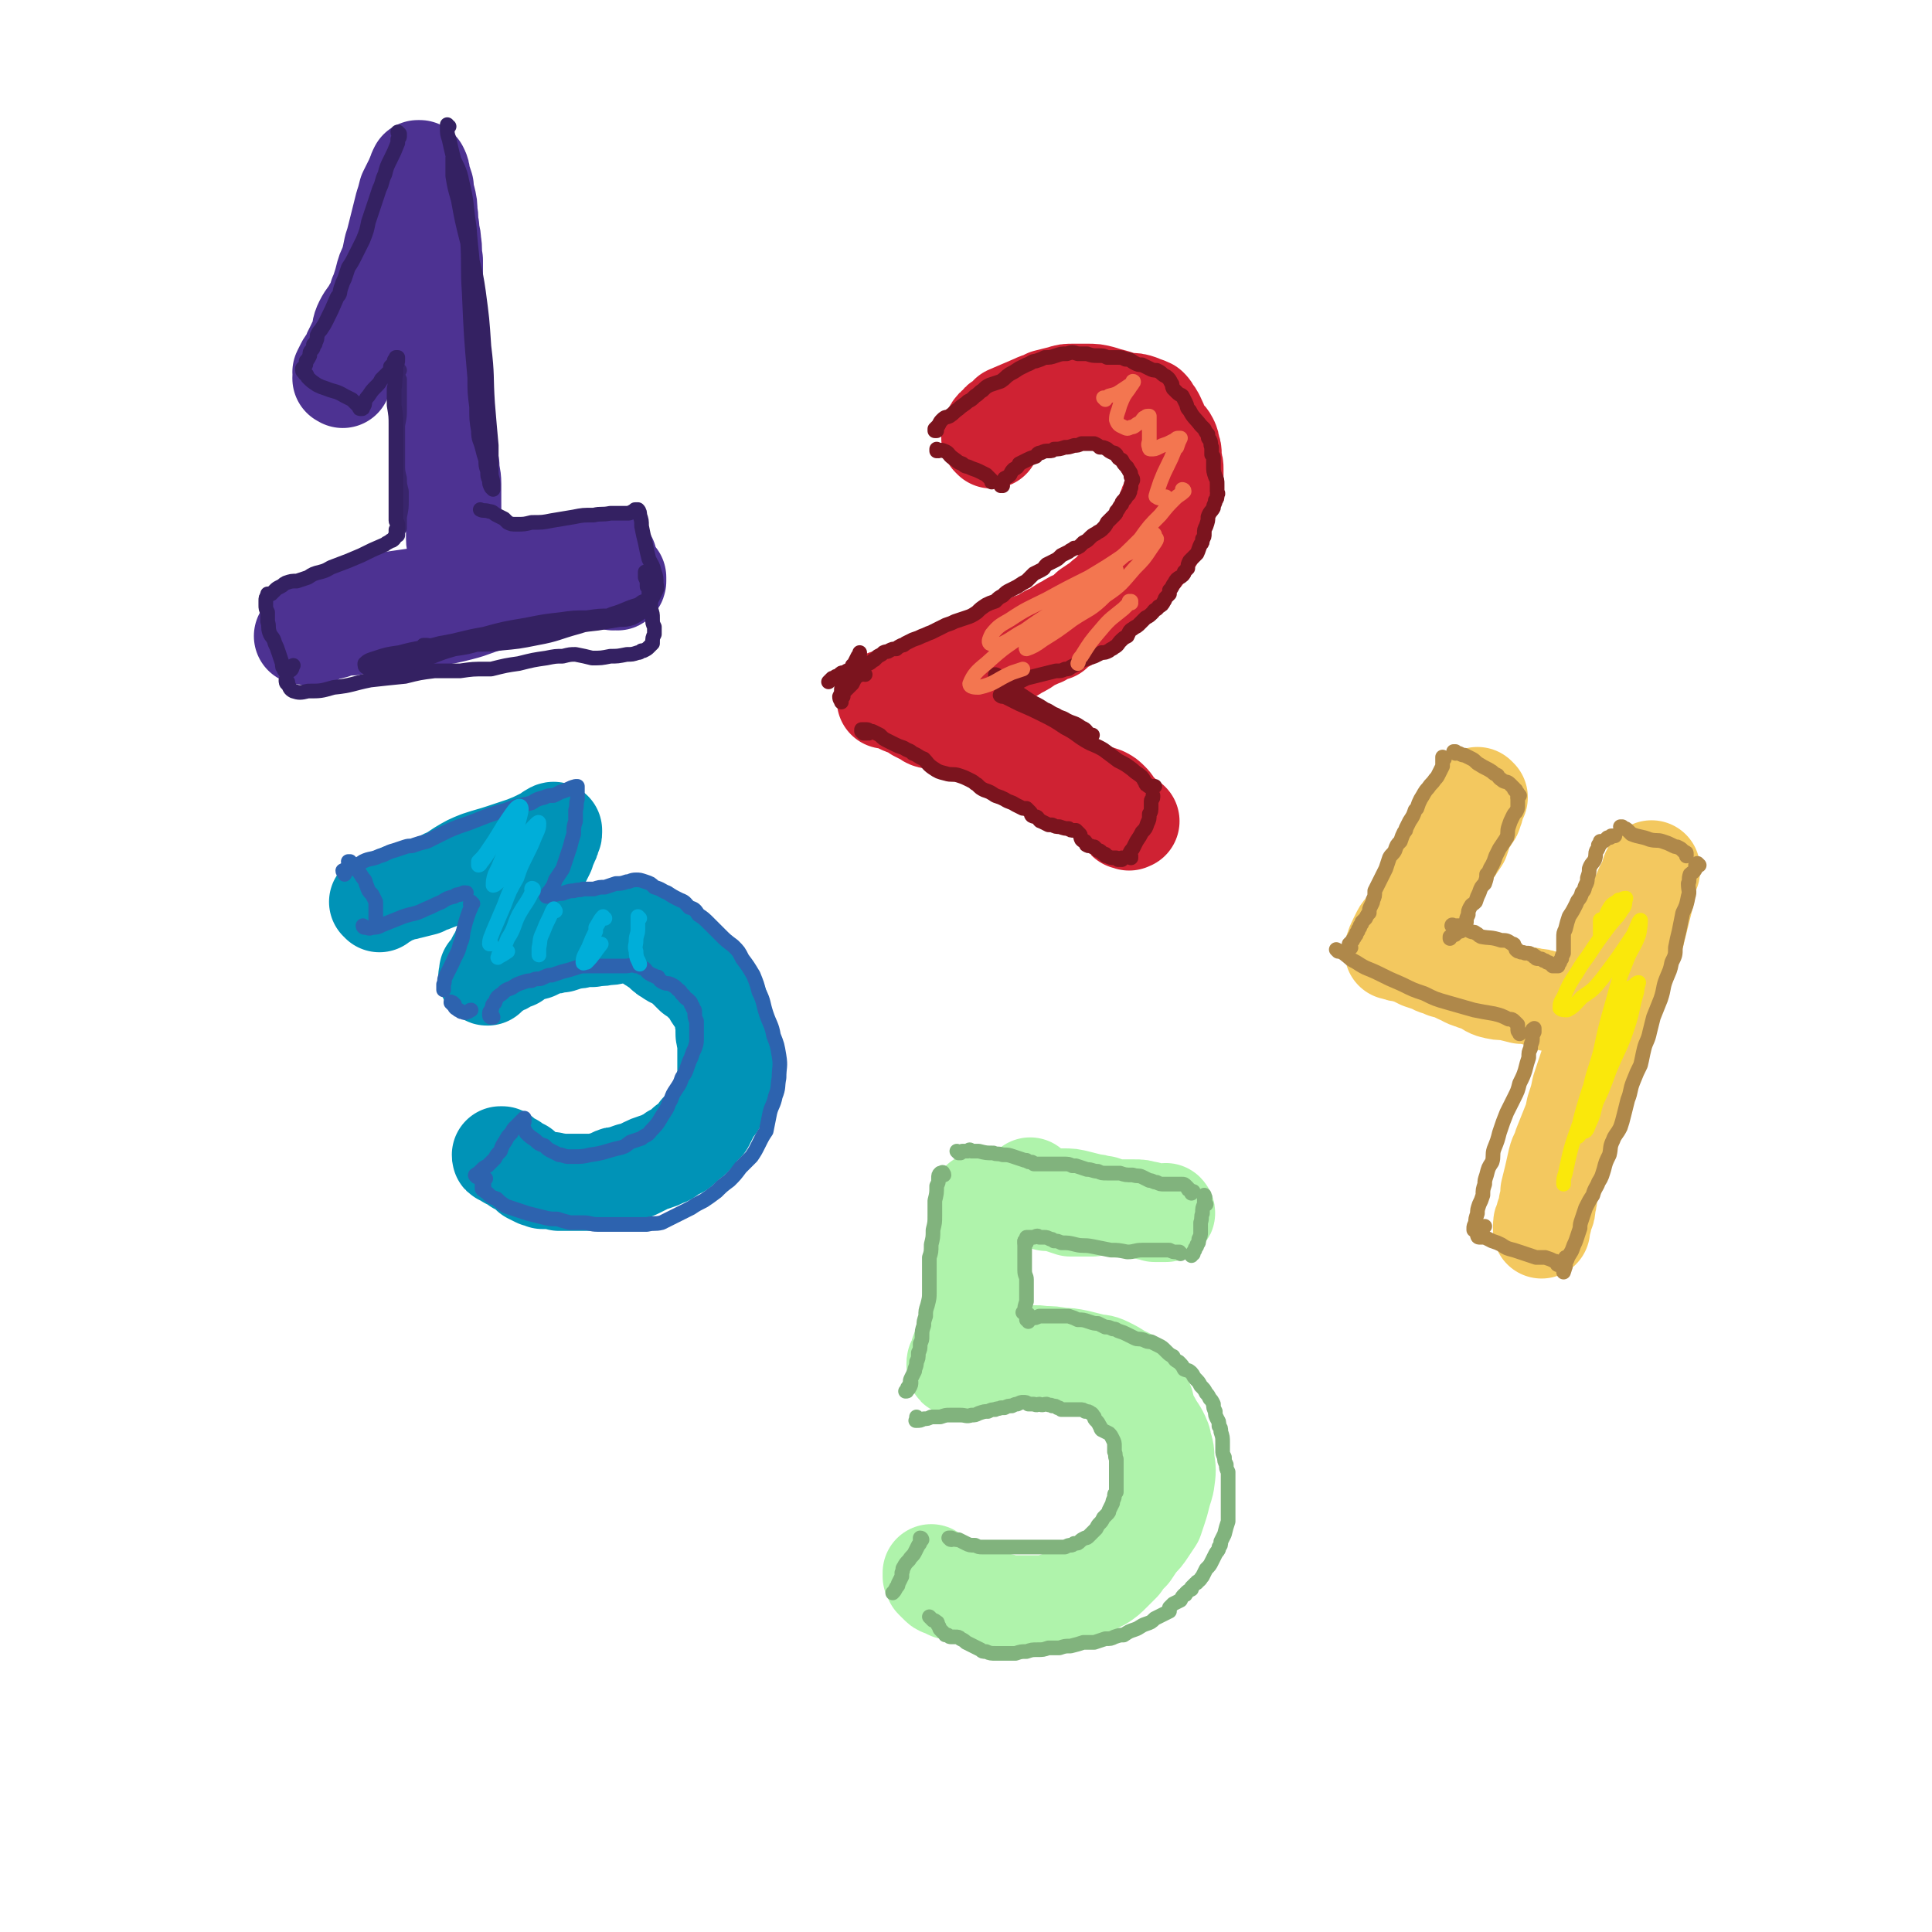 <svg viewBox='0 0 1054 1054' version='1.1' xmlns='http://www.w3.org/2000/svg' xmlns:xlink='http://www.w3.org/1999/xlink'><g fill='none' stroke='rgb(77,50,146)' stroke-width='53' stroke-linecap='round' stroke-linejoin='round'><path d='M187,207c0,0 -1,-1 -1,-1 0,0 0,1 0,0 1,-1 0,-1 0,-3 1,-2 1,-2 2,-4 1,-2 2,-1 3,-3 1,-3 0,-3 2,-6 1,-3 2,-3 3,-6 1,-4 0,-4 2,-8 2,-4 3,-4 5,-8 2,-3 2,-3 3,-7 1,0 0,-1 1,-2 1,-4 1,-3 2,-7 1,-4 1,-4 3,-8 1,-4 1,-4 2,-9 1,-3 1,-3 2,-7 1,-4 1,-4 2,-8 1,-4 1,-4 2,-8 1,-3 1,-3 2,-7 1,-2 1,-2 2,-4 1,-2 1,-2 2,-4 0,-1 1,-1 1,-2 0,-1 0,-1 1,-3 0,0 0,0 0,0 0,0 0,0 0,0 1,0 1,0 1,0 1,2 1,2 1,4 1,3 1,3 2,6 0,3 0,3 1,6 1,4 1,4 1,8 1,4 0,4 1,8 0,4 1,4 1,8 1,5 0,5 1,10 0,5 0,5 0,10 0,6 0,6 0,11 0,5 0,5 1,10 0,4 -1,4 0,8 0,4 1,4 1,8 1,4 1,4 1,8 0,5 0,5 1,9 0,5 0,5 0,10 1,5 0,5 1,10 0,5 0,5 1,10 1,5 1,5 2,9 0,5 0,5 1,9 0,5 1,5 1,10 0,4 0,4 0,9 0,8 0,8 1,16 0,2 0,2 0,5 0,3 1,3 1,6 0,2 0,2 0,5 0,3 0,3 0,6 1,4 0,4 0,7 1,3 1,3 1,7 0,2 0,2 0,4 0,2 0,2 0,3 0,1 0,1 0,1 0,0 0,0 0,0 1,-1 0,-1 0,-2 '/><path d='M171,348c0,0 -1,0 -1,-1 0,0 0,0 0,0 1,0 1,0 2,0 2,-1 2,-1 5,-2 5,-1 5,-1 10,-3 5,-1 5,0 10,-1 6,-1 6,0 12,-2 12,-3 12,-3 25,-7 6,-2 5,-2 11,-4 10,-3 10,-4 19,-6 9,-3 10,-2 19,-4 10,-3 10,-3 19,-6 4,-1 4,-1 7,-1 3,-1 3,-1 6,-1 5,-1 5,-1 10,-3 2,0 2,0 3,0 1,-1 1,-1 3,-1 0,-1 0,0 1,-1 0,0 0,0 0,0 0,0 0,0 0,0 -1,1 -1,1 -2,1 -3,1 -3,1 -6,1 -4,1 -4,1 -8,1 -13,2 -13,2 -26,4 -6,1 -6,1 -11,2 -7,2 -7,2 -15,4 -8,2 -8,2 -15,4 -10,2 -10,2 -19,3 -7,1 -7,1 -14,2 -6,1 -6,1 -12,2 -6,2 -7,2 -12,4 -6,2 -5,2 -10,5 -5,2 -5,2 -9,4 -4,2 -3,2 -7,4 0,0 -1,1 -1,1 0,0 1,0 1,0 4,-1 4,-1 7,-2 4,-1 4,-1 9,-2 5,-1 5,-1 10,-1 6,-1 6,-1 12,-1 7,-1 7,-1 15,-2 8,0 8,0 16,-2 8,-1 8,-1 16,-3 8,-2 8,-3 16,-5 7,-2 7,-2 14,-4 6,-2 6,-2 12,-4 5,-1 5,-1 10,-2 5,-2 5,-2 9,-2 4,-1 4,-1 7,-2 4,0 4,0 7,-1 2,0 2,0 4,0 0,0 0,1 1,1 1,0 0,1 1,1 1,1 0,1 1,1 0,0 0,0 1,0 1,1 1,0 1,0 1,0 1,0 1,0 0,0 0,0 1,0 0,0 0,0 0,0 0,1 -1,0 -1,0 0,0 1,0 1,0 0,0 0,0 0,-1 0,0 0,0 0,-1 '/></g>
<g fill='none' stroke='rgb(207,34,51)' stroke-width='53' stroke-linecap='round' stroke-linejoin='round'><path d='M541,240c0,0 -1,-1 -1,-1 0,0 0,0 0,0 0,-1 0,-1 0,-2 1,-1 0,-1 1,-2 1,-2 1,-2 3,-3 1,-2 1,-2 3,-3 2,-1 2,-2 3,-3 7,-3 7,-3 14,-6 4,-2 4,-1 7,-3 4,-1 4,-1 8,-2 3,-1 3,-1 7,-1 3,0 3,0 7,0 4,0 4,0 8,1 3,1 3,1 7,2 3,1 3,1 7,2 4,0 4,0 7,1 2,1 3,1 5,2 1,1 1,1 2,3 1,1 1,1 2,3 1,2 1,2 2,5 1,2 1,2 2,3 1,2 2,2 3,4 1,2 1,2 1,4 1,2 1,2 1,4 0,2 0,2 0,4 1,2 1,2 1,4 0,3 0,3 0,6 0,3 0,3 -1,5 -1,3 -1,3 -2,6 -1,2 -1,2 -2,5 -1,2 -1,2 -1,4 -1,2 -1,2 -2,4 -1,3 0,3 -2,6 -1,3 -1,3 -3,5 -2,3 -2,3 -4,6 -3,3 -3,2 -6,5 -2,3 -1,3 -3,6 -3,3 -3,3 -5,5 -3,2 -3,3 -5,5 -3,2 -3,2 -5,4 -3,2 -3,2 -6,4 -1,1 -1,1 -2,2 -2,2 -2,1 -4,3 -3,1 -3,1 -6,3 -4,2 -4,2 -7,5 -3,1 -3,0 -5,2 -1,0 -1,1 -2,1 -2,1 -2,1 -5,2 -4,3 -4,3 -8,5 -3,2 -3,2 -7,4 -3,2 -3,2 -6,4 -3,1 -3,1 -7,2 -3,1 -3,1 -6,2 -3,2 -3,2 -7,3 -3,1 -3,1 -7,2 -2,1 -2,1 -5,1 -2,1 -2,1 -4,2 -2,0 -2,1 -3,1 -2,1 -2,1 -4,1 -2,0 -2,1 -3,1 -2,0 -2,0 -4,0 -1,1 -1,1 -3,1 -1,1 -1,1 -3,1 -1,0 -1,1 -2,1 0,0 0,0 -1,0 0,0 0,0 0,1 0,0 0,0 0,0 1,0 1,0 2,0 2,1 2,1 3,1 2,1 2,1 4,2 2,1 2,0 4,1 2,1 2,1 4,3 2,1 2,1 4,2 2,1 2,2 5,2 3,1 3,1 6,2 3,1 3,1 7,2 3,1 3,0 7,1 3,1 3,2 5,3 3,1 3,1 5,2 3,2 3,2 5,4 3,1 3,1 6,3 4,1 4,1 7,2 4,1 4,1 7,2 3,2 3,1 5,3 3,1 2,2 5,3 2,2 2,2 5,4 3,1 3,2 5,3 3,1 3,1 6,2 3,2 3,2 6,3 3,1 3,1 6,2 2,1 2,1 4,3 1,1 1,1 2,3 0,1 0,1 1,2 1,0 1,0 1,1 1,1 1,1 2,1 0,1 0,1 1,2 0,0 0,0 1,1 0,1 0,1 1,1 0,0 0,0 1,0 0,0 0,0 0,0 0,0 0,1 0,0 1,0 1,0 1,0 '/></g>
<g fill='none' stroke='rgb(0,147,183)' stroke-width='53' stroke-linecap='round' stroke-linejoin='round'><path d='M207,493c0,0 0,-1 -1,-1 0,0 1,0 1,0 0,0 0,0 0,0 0,0 0,0 1,0 1,-1 1,-1 2,-1 3,-2 3,-2 6,-3 3,-2 4,-1 7,-2 4,-1 4,-1 8,-2 3,-2 3,-1 7,-3 4,-1 3,-2 7,-3 3,-2 3,-2 6,-4 5,-3 5,-3 10,-5 6,-2 7,-2 13,-4 6,-2 6,-2 12,-4 5,-2 5,-2 9,-4 2,-1 2,-1 4,-2 0,0 0,0 1,0 0,-1 0,-1 0,-1 1,0 1,0 1,0 0,-1 1,-1 1,-1 0,0 0,1 0,1 0,1 0,1 -1,2 0,2 0,2 -1,3 0,2 -1,2 -1,3 -1,2 -1,2 -1,3 -1,2 -1,2 -2,4 -1,2 -1,2 -2,5 -1,2 -1,2 -3,5 -2,3 -2,3 -3,6 -2,3 -2,3 -4,7 -2,4 -2,4 -4,8 -1,3 -1,4 -2,7 -1,3 -1,3 -2,5 -1,2 -1,2 -2,4 -1,2 -1,2 -2,5 -1,1 -1,1 -2,3 -1,2 -1,2 -2,4 -1,1 -1,1 -2,2 0,1 0,1 0,2 0,1 -1,1 0,1 0,0 0,-1 1,-1 0,-1 0,-1 1,-1 1,-1 1,-1 3,-2 1,-1 1,-1 3,-2 1,0 1,0 2,-1 2,-1 1,-1 3,-2 1,0 1,0 2,0 1,-2 1,-2 3,-3 4,-1 4,-1 8,-2 4,-2 4,-2 7,-3 2,0 2,0 5,-1 1,0 1,0 2,0 3,-1 3,-1 6,-2 3,0 3,0 6,-1 2,0 2,0 5,0 4,-1 4,0 7,-1 3,0 3,0 7,-1 3,0 3,0 7,0 3,0 3,0 5,1 3,1 2,1 5,2 1,2 1,2 3,3 2,1 2,1 4,3 2,2 2,2 4,3 2,2 3,1 5,3 2,1 2,1 4,3 2,2 2,2 4,4 3,1 3,1 4,3 2,2 2,2 4,3 1,2 1,2 2,4 1,2 1,2 3,4 1,2 1,2 2,3 1,3 1,3 1,5 1,2 0,2 1,5 0,2 0,2 0,4 0,2 0,2 1,4 0,3 0,3 0,5 0,2 0,2 0,4 0,3 0,3 0,5 0,2 0,2 0,4 0,2 0,2 0,4 -1,2 -1,2 -1,4 0,2 0,2 -1,4 -1,2 -1,2 -2,4 -1,2 -1,2 -3,4 -1,2 -1,2 -2,4 -1,2 -1,2 -2,4 -2,2 -2,2 -4,4 -1,2 -1,2 -3,4 -2,1 -2,2 -4,3 -1,2 -2,1 -3,3 -2,1 -2,1 -4,2 -3,2 -2,2 -5,3 -2,1 -2,1 -5,2 -3,1 -3,1 -5,2 -2,1 -2,1 -4,2 -2,1 -2,1 -4,1 -3,1 -3,1 -5,2 -3,0 -3,0 -5,1 -2,1 -2,1 -4,2 -2,0 -2,0 -5,1 -2,0 -2,0 -3,0 -2,0 -2,0 -4,0 -3,0 -3,0 -6,0 -2,0 -2,0 -4,0 -2,0 -2,0 -3,0 -2,-1 -2,0 -4,-1 -3,0 -3,0 -5,0 -2,-1 -2,-1 -3,-1 -2,-1 -2,-1 -4,-2 -1,-1 -1,-1 -2,-2 -1,-1 -1,-1 -2,-2 -2,-1 -2,-1 -3,-1 -1,-1 -1,-1 -2,-2 -1,0 -1,0 -3,-1 0,0 0,-1 -1,-1 -1,-1 -1,0 -2,-1 -1,0 -1,0 -1,-1 0,0 0,0 0,0 0,0 0,0 0,0 0,0 0,0 1,0 '/></g>
<g fill='none' stroke='rgb(243,200,95)' stroke-width='53' stroke-linecap='round' stroke-linejoin='round'><path d='M807,435c0,0 -1,-1 -1,-1 0,1 0,1 0,2 0,2 0,2 -1,3 0,2 0,2 -1,4 0,1 0,1 -1,2 -1,2 -1,2 -2,3 -1,2 -1,2 -2,4 -1,3 -1,3 -2,6 -2,3 -2,3 -4,6 -3,5 -3,5 -6,10 -2,4 -2,4 -4,7 -2,3 -2,3 -4,6 -2,4 -2,4 -4,7 -2,3 -2,3 -4,6 -2,2 -2,2 -4,5 -1,2 -2,2 -3,4 -1,2 -1,2 -2,4 -1,2 -1,2 -2,5 0,0 0,0 0,1 0,0 0,0 0,0 0,0 1,0 1,0 2,1 2,1 4,1 2,0 2,0 3,1 2,0 2,0 3,1 2,1 2,1 4,2 3,1 3,1 6,2 3,2 3,1 7,3 4,1 4,1 8,3 3,1 3,2 7,3 2,1 3,1 6,2 2,1 2,2 5,3 4,1 4,1 8,1 4,1 4,1 8,2 4,0 4,0 7,1 3,0 3,0 5,1 2,1 1,1 3,2 1,0 2,0 3,0 2,0 2,0 4,0 2,0 2,0 5,0 1,0 1,0 2,0 1,0 1,0 2,-1 1,0 1,0 1,0 1,-1 0,-1 1,-2 1,-2 1,-1 2,-3 3,-3 3,-3 5,-6 2,-2 2,-3 4,-5 2,-4 2,-4 4,-7 3,-4 3,-4 5,-9 2,-4 1,-4 3,-9 2,-4 2,-4 5,-9 1,-4 2,-4 4,-7 1,-4 1,-4 3,-7 1,-3 1,-3 2,-5 0,-1 0,-1 1,-2 0,-1 0,-1 0,-1 0,0 0,0 0,0 0,1 0,1 -1,2 0,2 0,2 -1,4 0,4 0,4 -1,8 -3,12 -3,12 -6,24 -2,6 -2,6 -5,12 -2,6 -1,6 -3,12 -3,6 -3,6 -5,13 -3,6 -2,6 -5,12 -2,5 -2,5 -4,10 -2,6 -2,6 -4,11 -2,6 -2,6 -4,12 -1,5 -1,5 -3,11 -1,5 -1,5 -3,10 -2,5 -2,5 -4,10 -1,4 -2,4 -3,8 -2,9 -2,9 -4,17 0,4 0,4 -1,7 0,3 0,3 -1,5 -1,2 -1,2 -1,4 -1,1 -1,1 -1,3 0,1 0,1 0,2 0,0 0,0 0,0 0,0 0,0 0,0 '/></g>
<g fill='none' stroke='rgb(175,243,171)' stroke-width='53' stroke-linecap='round' stroke-linejoin='round'><path d='M596,659c0,0 -1,-1 -1,-1 0,0 1,0 1,0 0,0 0,0 -1,1 0,0 0,0 0,0 0,0 0,0 -1,0 0,0 0,0 -1,0 -2,0 -2,0 -4,0 -3,0 -3,0 -5,0 -3,-1 -3,-1 -6,-2 -4,-1 -4,-1 -7,-1 -3,-1 -3,-1 -7,-2 -4,-1 -4,-1 -8,-1 -4,0 -4,0 -8,0 -4,0 -4,0 -8,1 -2,0 -2,0 -5,1 -1,0 -1,0 -1,1 -1,0 -1,0 -1,1 0,1 0,1 0,2 0,1 0,1 0,3 0,2 0,1 1,3 0,4 0,4 1,7 0,4 0,4 0,8 0,6 0,6 -1,11 0,5 -1,5 -2,10 -1,5 -1,5 -2,10 -1,5 -1,5 -2,10 -1,3 -1,3 -1,7 -1,3 -1,3 -2,6 0,2 -1,2 -2,4 0,2 0,2 -1,4 -1,1 -1,1 -1,2 0,1 0,1 0,1 0,1 0,1 1,1 0,0 0,0 1,0 2,0 2,0 4,0 2,-1 1,-1 3,-2 3,-1 3,0 7,-1 3,-1 3,-2 6,-2 3,-1 3,-1 7,-1 5,-1 5,-1 9,-1 5,0 5,-1 10,0 5,0 5,0 10,1 4,0 4,0 9,1 4,1 4,1 8,2 4,1 4,0 8,2 4,2 4,2 7,4 3,2 4,1 6,4 3,2 2,3 4,6 1,1 1,1 1,2 2,2 1,2 3,5 1,5 1,5 4,10 2,4 3,4 5,9 1,2 0,2 1,4 1,3 1,3 1,7 1,6 1,6 0,13 -1,4 -1,3 -2,7 -1,4 -1,4 -2,7 -1,3 -1,3 -2,6 -2,3 -2,3 -4,6 -2,3 -2,3 -5,6 -2,3 -2,3 -4,6 -3,3 -3,3 -5,6 -3,3 -3,3 -5,5 -3,3 -3,3 -6,5 -4,2 -4,2 -7,4 -4,1 -4,1 -7,2 -4,2 -4,2 -7,3 -3,1 -3,1 -6,2 -3,1 -3,1 -7,1 -3,0 -3,0 -6,0 -4,0 -4,0 -7,0 -4,0 -4,0 -7,-1 -3,0 -3,0 -6,-1 -2,-1 -2,-1 -5,-2 -2,-1 -2,-1 -5,-1 -3,-1 -3,-1 -6,-1 -3,-1 -3,-1 -7,-1 -2,-1 -2,-1 -4,-2 -1,0 -1,0 -3,-2 -1,-1 -1,-1 -2,-2 0,-1 0,-1 -1,-2 0,-1 0,-1 0,-2 '/><path d='M563,648c0,0 -1,-1 -1,-1 0,0 0,1 0,1 0,1 -1,1 -1,2 0,1 1,1 2,1 3,1 3,1 6,1 5,1 5,1 11,1 4,0 4,0 8,1 4,1 4,1 8,2 3,0 3,1 6,1 3,1 3,1 5,2 3,0 3,0 6,0 3,0 3,0 6,0 3,0 3,0 6,1 1,0 1,0 1,0 0,1 0,1 0,1 1,0 1,0 1,0 1,0 1,0 2,0 0,0 0,0 0,0 0,0 0,0 1,1 0,0 0,0 0,0 1,0 1,0 2,0 1,0 1,0 1,0 1,0 1,0 2,0 1,0 1,0 1,0 0,0 0,0 0,0 0,0 0,0 0,0 1,0 0,-1 0,-1 0,0 0,0 0,1 0,0 0,0 0,0 '/></g>
<g fill='none' stroke='rgb(129,179,125)' stroke-width='8' stroke-linecap='round' stroke-linejoin='round'><path d='M658,657c-1,0 -1,-1 -1,-1 0,0 0,0 0,0 0,0 0,0 0,-1 0,0 0,0 0,-1 1,-1 0,-1 0,-1 0,0 0,0 0,-1 0,0 0,0 0,0 0,1 0,1 0,1 0,2 0,2 0,4 -1,2 -1,2 -1,5 -1,2 0,2 -1,5 0,3 0,3 0,5 0,2 0,2 -1,4 0,2 0,2 -1,3 0,1 0,1 -1,2 0,1 0,1 -1,2 0,0 0,0 0,1 -1,0 -1,0 -1,1 '/><path d='M644,684c0,-1 -1,-1 -1,-1 0,0 1,0 0,0 0,0 0,0 -1,0 -2,0 -2,0 -4,-1 -2,0 -2,0 -4,0 -3,0 -3,0 -5,0 -3,0 -3,0 -6,0 -4,0 -4,1 -8,1 -5,-1 -5,-1 -9,-1 -5,-1 -5,-1 -10,-2 -5,-1 -5,0 -9,-1 -4,-1 -4,-1 -8,-1 -2,-1 -2,-1 -4,-1 -1,-1 -1,-1 -2,-1 -2,-1 -2,-1 -3,-1 -2,0 -2,0 -3,0 -1,-1 -1,-1 -3,0 -1,0 -1,0 -2,0 -1,0 -1,0 -2,0 0,1 0,1 0,1 0,0 0,0 0,0 -1,1 -1,1 -1,1 0,1 0,1 0,1 0,0 0,0 0,0 '/><path d='M560,678c0,0 -1,-1 -1,-1 0,0 0,0 0,0 0,1 0,1 0,1 0,2 0,2 0,3 0,2 0,2 0,4 0,2 0,2 0,4 0,2 0,2 0,4 0,3 1,3 1,5 0,3 0,3 0,6 0,3 0,3 0,6 -1,3 -1,3 -1,5 -1,1 -1,1 -1,1 1,1 2,1 3,1 '/><path d='M561,721c0,-1 0,-1 -1,-1 0,0 0,0 1,0 0,0 0,0 0,0 1,0 1,0 2,-1 2,0 2,0 4,-1 3,0 3,0 5,0 3,0 3,0 5,0 3,0 3,0 6,0 3,1 3,1 5,2 3,0 3,0 6,1 3,1 3,1 5,1 2,1 2,1 4,2 2,0 2,0 4,1 2,0 1,0 3,1 3,1 3,1 5,2 2,1 2,1 4,2 2,1 2,0 5,1 2,1 2,1 4,1 2,1 2,1 4,2 2,1 2,1 4,3 2,2 2,2 4,3 1,2 1,2 3,3 2,2 2,2 3,4 2,1 2,0 4,2 1,1 1,2 2,3 2,2 2,2 3,4 2,2 2,2 3,4 1,1 1,1 2,3 1,1 1,1 2,3 0,2 0,2 1,4 0,2 0,2 1,4 1,2 1,1 1,4 1,1 1,1 1,3 1,3 1,3 1,6 0,2 0,2 0,4 0,2 0,2 1,4 0,2 0,2 1,4 0,2 0,2 1,4 0,2 0,2 0,4 0,3 0,3 0,6 0,2 0,2 0,5 0,2 0,2 0,5 0,1 0,1 0,3 0,2 0,2 0,4 -1,3 -1,3 -2,7 -1,2 -1,2 -2,4 0,2 0,2 -1,3 0,2 -1,2 -2,4 -1,2 -1,2 -2,4 -1,2 -1,2 -3,4 -1,2 -1,2 -2,4 -1,1 -1,2 -3,3 0,1 0,0 -1,1 -1,1 -1,1 -2,2 0,1 0,1 0,1 -2,1 -2,1 -3,2 0,1 0,1 -1,1 -1,1 -1,1 -2,3 0,0 0,0 0,0 -2,1 -2,1 -4,2 -1,1 -1,1 -2,2 0,1 0,1 0,2 -2,1 -2,1 -4,2 -2,1 -2,1 -4,2 -2,2 -2,2 -5,3 -3,1 -3,2 -6,3 -3,1 -3,1 -6,3 -2,0 -2,0 -5,1 -2,1 -2,1 -5,1 -3,1 -3,1 -6,2 -3,0 -3,0 -6,0 -3,1 -3,1 -7,2 -3,0 -3,0 -6,1 -3,0 -3,0 -6,0 -3,1 -3,1 -6,1 -3,0 -3,0 -6,1 -3,0 -3,0 -6,1 -3,0 -3,0 -6,0 -3,0 -3,0 -5,0 -2,0 -3,0 -5,-1 -2,0 -2,0 -3,-1 -2,-1 -2,-1 -4,-2 -2,-1 -2,-1 -4,-2 -1,-1 -1,-1 -3,-2 -1,-1 -1,-1 -3,-1 -1,0 -1,0 -2,0 -1,0 -1,0 -2,-1 -2,0 -1,0 -2,-1 -1,-1 -1,-1 -2,-2 -1,-1 0,-1 -1,-2 -1,-1 0,-2 -1,-2 -1,-1 -1,-1 -2,-1 -1,-1 -1,-1 -1,-1 0,0 0,0 -1,-1 '/><path d='M503,840c0,0 0,-1 -1,-1 0,0 0,1 0,1 0,0 0,0 0,0 0,2 0,2 -1,3 -1,2 -1,2 -2,4 -1,2 -2,2 -3,4 -2,2 -2,2 -3,4 -1,1 0,1 -1,3 0,1 0,1 0,2 -1,2 -1,2 -2,4 0,1 0,1 -1,2 -1,2 -1,2 -2,3 0,0 0,0 0,0 '/><path d='M519,840c-1,0 -1,-1 -1,-1 -1,0 0,0 0,0 0,0 0,0 0,0 0,0 0,0 0,0 0,0 0,0 1,0 2,1 2,1 4,1 2,1 2,1 4,2 2,1 2,1 5,1 2,1 2,1 4,1 2,0 2,0 4,0 2,0 2,0 5,0 3,0 3,0 6,0 2,0 2,0 4,0 2,0 2,0 4,0 2,0 2,0 4,0 2,0 2,0 4,0 2,0 2,0 4,0 2,0 2,0 4,0 1,0 1,0 3,0 1,0 1,0 3,0 2,-1 2,-1 3,-1 1,0 1,0 2,-1 2,0 2,0 3,-1 1,-1 1,-1 3,-2 1,0 1,0 2,-1 1,-1 1,-1 2,-2 1,-1 1,-1 2,-2 1,-2 1,-2 2,-3 1,-1 1,-1 2,-3 1,-1 1,-1 2,-2 1,-1 1,-1 1,-2 1,-2 1,-2 2,-4 0,-2 1,-2 1,-4 0,-1 0,-1 1,-2 0,-2 0,-2 0,-4 0,-1 0,-1 0,-3 0,-1 0,-1 0,-3 0,-2 0,-2 0,-5 0,-1 0,-1 0,-3 -1,-2 0,-2 -1,-4 0,-2 0,-2 0,-3 0,-2 0,-2 -1,-4 -1,-2 -1,-2 -2,-3 -2,-1 -2,-1 -4,-2 -1,-1 0,-1 -1,-2 -1,-2 -1,-2 -2,-3 -1,-1 -1,-1 -1,-2 -1,-1 -1,-2 -2,-2 -1,-1 -1,-1 -3,-1 -1,-1 -1,-1 -3,-1 -2,0 -2,0 -4,0 -2,0 -2,0 -3,0 -1,0 -1,0 -3,0 -1,-1 -1,-1 -2,-1 -1,-1 -1,-1 -3,-1 -1,-1 -1,0 -3,-1 -2,0 -2,1 -4,0 -1,0 -1,1 -3,0 -1,0 -1,0 -3,0 -1,-1 -1,-1 -3,-1 -1,0 -1,0 -3,1 -1,0 -1,0 -3,1 -2,0 -2,0 -4,1 -1,0 -1,0 -2,0 -2,1 -2,0 -3,1 -2,0 -2,0 -4,1 -2,0 -2,0 -5,1 -2,1 -2,1 -4,1 -3,1 -3,0 -6,0 -3,0 -3,0 -6,0 -2,0 -2,0 -5,1 -3,0 -3,0 -5,0 -2,1 -2,1 -4,1 -2,1 -2,1 -4,1 0,0 0,0 0,0 -1,0 0,0 0,0 0,-1 0,-1 0,-2 '/><path d='M515,641c0,-1 -1,-1 -1,-1 0,-1 1,0 0,0 0,0 -1,0 -1,0 -1,1 -1,1 -1,3 0,2 0,2 -1,4 0,4 0,4 -1,8 0,4 0,4 0,8 0,4 0,4 -1,8 0,4 0,4 -1,8 0,4 0,4 -1,7 0,3 0,3 0,6 0,3 0,3 0,7 0,3 0,3 0,6 0,3 0,3 -1,7 -1,3 -1,3 -1,6 -1,3 -1,3 -1,5 -1,3 -1,3 -1,6 0,2 0,2 -1,4 0,3 0,3 -1,5 0,3 0,3 -1,5 0,3 -1,3 -1,5 -1,2 -1,2 -2,4 -1,2 0,2 -1,4 -1,1 -1,1 -1,2 0,1 0,1 -1,1 0,0 0,0 0,0 1,-1 2,-1 2,-2 1,-1 1,-2 1,-3 '/><path d='M523,629c0,0 -1,-1 -1,-1 0,0 0,0 1,1 0,0 0,0 0,0 0,0 0,0 1,0 1,-1 1,-1 1,-1 2,0 2,0 3,0 1,-1 1,-1 2,0 2,0 2,0 4,0 4,1 4,1 8,1 2,1 2,0 5,1 3,0 3,0 6,1 3,1 3,1 6,2 0,0 0,0 1,0 1,1 1,1 3,1 1,1 1,0 1,1 2,0 2,0 3,0 1,0 1,0 2,0 2,0 2,0 4,0 4,0 4,0 7,0 3,0 3,0 5,1 1,0 1,0 2,0 3,1 3,1 6,2 3,0 3,1 6,1 2,1 2,1 5,1 4,0 4,0 7,0 3,1 3,1 7,1 3,1 3,0 5,1 2,1 2,1 4,2 2,0 2,1 4,1 2,1 2,1 4,1 2,0 2,0 4,0 2,0 2,0 4,0 1,0 1,0 2,0 1,0 1,0 2,1 0,0 0,0 1,1 0,1 0,1 1,1 1,1 1,1 1,1 1,0 1,0 1,0 0,0 0,0 0,0 0,0 0,0 0,0 -1,0 -1,0 -1,1 '/></g>
<g fill='none' stroke='rgb(175,136,74)' stroke-width='8' stroke-linecap='round' stroke-linejoin='round'><path d='M794,411c0,0 0,-1 -1,-1 0,0 1,0 1,0 0,0 0,0 0,0 1,1 1,1 2,1 2,1 2,1 3,1 2,1 2,1 4,2 2,1 2,2 4,3 3,2 4,2 7,4 1,1 1,1 3,2 1,2 2,2 3,3 2,1 2,0 4,2 1,1 1,1 2,2 0,1 0,1 1,1 0,1 1,1 1,2 0,1 0,1 0,2 '/><path d='M829,434c0,0 -1,-1 -1,-1 0,0 0,1 0,1 0,1 0,1 0,2 0,2 0,2 0,4 0,1 0,1 -1,3 -1,1 -1,1 -2,3 -1,2 -1,2 -2,5 -1,3 0,3 -1,6 -2,3 -2,3 -4,6 -1,2 -1,2 -2,4 -1,3 -1,3 -2,5 -2,3 -1,3 -3,5 0,2 0,2 -1,5 -2,2 -2,2 -3,5 -1,2 -1,2 -2,5 -2,2 -2,1 -3,3 -1,2 -1,2 -1,4 -1,2 -1,2 -1,4 -1,1 -1,1 -2,2 0,1 0,2 -1,3 0,0 0,0 -1,0 -1,1 -1,1 -2,1 0,1 0,1 -1,1 -1,1 -1,1 -2,1 0,1 0,1 0,1 '/><path d='M788,414c0,0 -1,-1 -1,-1 0,0 0,0 0,1 0,2 0,2 0,4 -1,2 -1,2 -2,4 -1,2 -1,2 -2,3 -2,3 -2,2 -4,5 -2,2 -2,3 -4,6 -1,2 -1,2 -2,5 -1,1 -1,1 -1,1 -1,3 -1,3 -3,6 -1,2 -1,2 -2,4 0,1 0,1 -1,2 -1,2 -1,2 -2,5 -2,2 -2,2 -3,5 -1,2 -2,2 -3,4 -1,3 -1,3 -2,6 -1,2 -1,2 -2,4 -1,2 -1,2 -2,4 -1,2 -1,2 -2,4 0,3 0,3 -1,5 0,1 0,1 -1,3 -1,2 -1,2 -1,4 -1,1 -1,1 -2,3 -1,1 -1,1 -2,2 0,1 0,1 -1,2 0,1 0,1 -1,2 0,1 0,1 -1,2 0,1 0,1 -1,2 0,1 -1,1 -1,2 -1,1 -1,1 -2,2 0,1 0,1 0,2 0,0 0,0 0,0 0,0 0,0 1,0 '/><path d='M793,506c0,-1 0,-1 -1,-1 0,-1 1,0 1,0 2,0 2,0 3,0 2,0 2,0 3,1 2,1 1,1 3,2 2,1 2,0 3,1 2,1 1,1 3,2 5,1 5,0 11,2 3,0 3,0 6,2 1,0 1,0 1,1 1,1 1,1 1,2 1,1 1,1 2,1 1,1 1,0 3,1 1,0 1,0 2,0 1,0 1,1 2,1 1,0 1,0 1,1 0,0 0,0 1,0 0,1 0,1 1,1 2,0 2,0 3,1 1,0 1,0 2,1 1,0 1,0 2,1 0,0 0,0 1,0 0,0 0,1 0,1 0,0 0,0 0,0 0,0 0,0 0,0 0,0 0,0 1,0 0,0 0,0 0,0 1,0 1,0 1,0 0,0 0,0 0,0 0,0 0,0 0,0 1,0 1,0 1,0 0,-1 0,-1 1,-2 0,-1 0,-1 1,-2 0,-1 0,-1 1,-3 0,-1 0,-2 0,-3 0,-3 0,-3 0,-5 0,-3 0,-3 1,-5 1,-4 1,-4 2,-7 2,-3 2,-3 4,-7 1,-3 2,-2 3,-6 2,-2 1,-2 2,-4 1,-2 1,-2 1,-4 1,-3 1,-3 1,-5 1,-3 2,-3 3,-5 1,-3 0,-3 1,-5 1,-1 1,-1 1,-3 1,0 1,0 1,-1 0,0 0,0 0,-1 0,0 1,0 1,0 1,0 1,0 2,-1 0,0 0,0 1,-1 1,0 1,0 1,0 1,0 1,-1 1,-1 0,0 0,0 0,0 0,0 0,0 1,0 0,0 0,0 1,0 '/><path d='M885,452c0,0 -1,-1 -1,-1 0,0 0,0 1,0 0,1 0,1 1,1 1,0 1,0 2,1 1,1 1,1 2,2 5,2 5,1 10,3 4,1 4,0 7,1 3,1 3,1 5,2 2,1 2,1 3,1 2,1 2,1 3,2 1,1 1,1 1,1 1,0 1,0 1,1 0,0 0,0 0,0 0,0 0,0 0,1 0,0 0,0 0,0 0,0 0,0 0,0 '/><path d='M927,472c0,0 -1,-1 -1,-1 0,0 0,1 -1,1 0,1 0,1 0,2 -1,2 -2,2 -3,3 -1,3 0,3 -1,5 0,4 1,4 0,7 -1,5 -1,5 -3,9 -1,5 -1,5 -2,10 -1,4 -1,4 -2,9 0,4 0,4 -2,8 -1,5 -1,4 -3,9 -2,5 -1,5 -3,11 -2,5 -2,5 -4,10 -1,4 -1,4 -2,8 -1,5 -2,5 -3,9 -1,4 -1,5 -2,9 -2,4 -2,4 -4,9 -2,5 -1,5 -3,10 -1,4 -1,4 -2,8 -1,4 -1,4 -2,7 -2,4 -3,4 -4,7 -2,4 -1,4 -2,8 -2,4 -2,4 -3,8 -1,3 -1,4 -3,7 -1,3 -2,3 -3,7 -2,3 -2,3 -4,7 -1,3 -1,3 -2,6 -1,3 -1,3 -1,5 -1,3 -1,3 -2,6 -1,3 -1,2 -2,5 -1,3 -2,3 -3,6 -1,2 -1,2 -1,4 -1,1 -1,1 -1,2 0,1 0,1 0,1 1,-3 1,-3 1,-6 0,-1 0,-1 0,-2 '/><path d='M837,563c0,-1 -1,-1 -1,-1 0,-1 1,0 1,0 0,0 0,-1 0,-1 0,1 0,1 0,2 -1,2 -1,2 -1,4 0,2 -1,2 -1,5 -1,2 -1,2 -1,5 -1,3 -1,3 -2,7 -1,3 -1,3 -3,7 -1,4 -1,4 -3,8 -2,4 -2,4 -4,8 -2,5 -2,5 -4,11 -1,4 -1,4 -3,9 -1,3 0,4 -1,7 -2,3 -2,3 -3,7 -1,3 -1,3 -1,5 -1,3 -1,3 -1,6 -1,3 -1,3 -2,5 -1,3 -1,3 -1,5 -1,3 -1,3 -1,5 -1,2 -1,2 -1,3 0,0 0,0 0,1 0,0 0,0 0,0 1,0 1,0 2,0 1,0 1,0 2,-1 1,0 1,0 2,-1 '/><path d='M807,675c0,0 -1,-1 -1,-1 0,0 0,1 1,1 1,0 2,0 3,0 2,1 2,1 4,2 3,1 3,1 5,2 3,2 3,2 7,3 3,1 3,1 6,2 3,1 3,1 6,2 3,0 3,0 5,0 3,1 3,1 5,2 1,0 1,0 1,1 1,0 0,1 1,1 0,0 0,0 0,0 '/><path d='M730,519c0,0 -1,-1 -1,-1 0,0 0,0 0,0 2,1 2,1 4,2 4,3 3,3 7,5 6,4 6,3 12,6 6,3 6,3 13,6 6,3 6,3 12,5 6,3 6,3 13,5 7,2 7,2 14,4 5,1 5,1 11,2 4,1 4,1 8,3 2,0 2,0 4,2 0,0 0,0 1,1 0,1 0,1 0,2 0,1 0,1 0,1 0,1 1,1 1,1 0,1 0,1 0,1 '/></g>
<g fill='none' stroke='rgb(123,20,30)' stroke-width='8' stroke-linecap='round' stroke-linejoin='round'><path d='M512,246c0,0 -1,-1 -1,-1 0,0 0,1 0,1 2,0 2,-1 4,0 3,1 2,2 5,4 3,2 2,2 5,3 2,2 2,1 4,2 2,1 3,1 5,2 2,1 2,1 4,2 1,1 1,1 3,3 0,0 0,0 0,1 '/><path d='M547,265c0,0 -1,0 -1,-1 0,0 0,1 0,1 1,-1 0,-1 1,-2 0,-1 1,-1 1,-2 2,-1 2,-1 3,-2 1,-2 1,-2 2,-3 2,-1 2,-1 3,-3 2,-1 2,-1 4,-2 2,-1 2,-1 5,-2 1,-1 1,-2 3,-2 2,-1 2,-1 4,-1 2,0 2,0 3,-1 3,0 3,0 6,-1 2,0 2,0 5,-1 2,0 2,0 4,-1 2,0 2,0 4,0 1,0 2,0 3,0 2,1 2,1 3,2 2,0 2,0 4,1 1,1 1,1 3,2 1,0 1,0 2,1 1,2 1,2 3,3 1,2 1,2 3,4 0,1 1,1 1,2 1,1 1,1 1,3 1,1 1,1 1,2 -1,2 -1,2 -1,4 -1,1 0,2 -1,3 0,1 -1,1 -1,1 -1,2 -1,2 -2,3 -1,1 -1,1 -1,2 -2,2 -1,2 -3,4 0,1 0,1 -1,2 -1,1 -1,1 -2,2 -1,1 -1,1 -2,2 -1,2 -1,2 -3,4 -1,1 -2,1 -3,2 -2,1 -2,1 -4,3 -1,1 -1,1 -3,2 -1,1 -1,1 -2,2 -2,1 -1,1 -3,1 -1,1 -2,1 -3,2 -2,1 -2,1 -4,2 -2,2 -2,2 -4,3 -2,1 -2,1 -4,2 -2,2 -1,2 -3,3 -2,1 -2,1 -4,2 -2,2 -2,2 -4,4 -2,1 -2,1 -5,3 -2,1 -2,1 -4,2 -2,1 -2,1 -4,3 -2,1 -2,1 -4,3 -3,1 -3,1 -5,2 -3,2 -3,2 -5,4 -3,2 -3,2 -6,3 -3,1 -3,1 -6,2 -2,1 -2,1 -5,2 -2,1 -2,1 -4,2 -2,1 -2,1 -4,2 -3,1 -2,1 -5,2 -2,1 -2,1 -5,2 -2,1 -2,1 -4,2 -1,1 -1,1 -2,1 -2,1 -2,1 -3,2 -2,0 -2,0 -4,1 -1,1 -1,0 -3,1 -1,1 -1,1 -3,2 -1,1 -1,1 -2,2 -1,0 -1,1 -3,2 -1,0 -1,0 -2,0 -1,1 -1,1 -2,1 -1,0 -1,0 -2,1 -1,0 -1,0 -3,1 -1,1 -1,1 -3,1 -1,1 -1,1 -2,1 -1,0 -1,0 -2,1 -1,1 -1,1 -2,1 -1,1 -1,1 -2,1 -1,1 -1,1 -1,1 -1,1 -1,1 -1,1 0,0 0,0 0,0 0,0 0,0 1,-1 '/><path d='M472,368c0,0 -1,0 -1,-1 0,0 0,1 -1,1 0,0 0,0 0,0 0,0 0,0 -1,-1 0,0 0,0 0,0 0,0 0,0 0,0 0,0 0,0 0,1 -1,1 -1,1 -2,1 -1,2 -1,2 -2,4 -1,1 -1,1 -2,2 -1,1 -1,1 -2,2 -1,1 -1,2 -1,3 -1,0 -1,0 -1,0 0,0 0,0 0,1 0,0 0,0 0,0 0,0 0,0 -1,-1 0,0 1,0 1,0 0,-1 0,-1 0,-3 0,-2 0,-2 1,-4 1,-2 1,-2 2,-4 2,-3 2,-3 3,-6 1,0 0,0 1,-1 1,-2 1,-2 2,-4 1,-1 1,-1 1,-2 0,0 0,0 0,0 0,2 0,2 -1,4 -2,3 -2,2 -4,5 -1,3 -1,3 -2,6 -2,3 -2,2 -3,6 0,1 0,1 -1,3 0,2 1,2 1,3 '/><path d='M474,400c0,0 0,-1 -1,-1 0,0 0,1 0,1 -1,0 -1,0 -2,0 -1,-1 -1,-1 -1,-1 0,0 0,-1 0,-1 1,0 1,0 3,0 1,0 1,1 3,1 2,1 2,1 4,2 2,2 2,2 4,3 2,1 2,1 4,2 2,1 2,1 5,2 3,2 3,1 5,3 3,1 3,2 6,3 2,2 2,3 5,5 3,2 3,2 7,3 3,1 4,0 7,1 3,1 3,1 7,3 2,1 1,1 3,2 2,2 2,2 4,3 3,1 3,1 6,3 3,1 3,1 5,2 3,2 3,1 6,3 2,1 2,1 4,2 1,0 1,0 2,0 1,1 1,1 2,2 1,1 0,1 1,2 2,1 2,0 3,1 1,1 1,2 2,2 2,1 2,1 4,2 1,0 1,0 2,0 2,1 2,1 4,1 3,1 3,1 5,1 1,1 1,1 3,1 0,0 1,0 1,0 1,1 1,1 2,2 1,1 0,1 1,3 1,1 1,1 2,1 1,1 0,2 1,2 1,1 2,0 3,1 1,0 1,0 1,0 1,1 1,1 2,2 1,0 1,0 2,1 1,1 1,1 2,1 0,1 0,1 1,1 2,1 2,1 4,1 0,0 0,0 1,0 0,0 0,0 0,0 1,1 1,1 1,1 0,0 0,0 1,0 0,0 0,0 1,0 0,0 0,0 0,-1 '/><path d='M617,468c0,0 0,-1 -1,-1 0,0 1,0 1,0 0,0 -1,-1 -1,-1 1,-2 1,-2 2,-3 1,-2 1,-2 2,-4 2,-3 2,-3 3,-5 2,-2 2,-2 3,-5 1,-2 1,-2 1,-5 1,-1 1,-2 1,-4 0,-1 0,-1 0,-3 0,-1 1,-1 1,-2 0,0 0,0 0,0 0,-1 0,-1 0,-1 0,0 0,0 0,0 '/><path d='M544,369c0,-1 -1,-1 -1,-1 0,0 0,0 0,0 0,0 0,0 0,0 0,0 0,1 1,1 1,1 1,2 2,3 2,1 3,1 5,3 3,2 3,2 6,4 3,2 3,2 6,4 4,2 4,2 7,4 3,1 3,2 6,3 3,2 3,1 6,3 4,2 4,1 8,4 3,1 2,2 5,4 0,1 1,0 1,0 '/><path d='M547,380c-1,0 -2,-1 -1,-1 0,0 1,0 2,1 4,2 4,2 8,4 7,3 7,3 13,6 6,3 6,3 12,7 6,3 6,4 11,7 5,3 5,2 10,5 4,3 4,3 8,6 4,2 4,2 8,5 2,2 3,2 5,4 1,1 1,2 2,3 0,1 0,1 1,1 0,0 0,1 1,1 0,0 0,0 1,0 1,0 2,0 2,0 0,0 -1,1 -2,1 '/><path d='M547,372c-1,0 -1,0 -1,-1 -1,0 0,1 0,1 3,0 3,0 6,0 2,0 2,0 4,0 2,-1 2,-1 4,-2 8,-2 8,-2 16,-4 3,0 3,0 5,-1 2,0 2,0 3,-1 2,-1 2,-1 4,-2 1,-1 1,-1 3,-2 3,-1 3,-1 6,-2 2,-1 2,-1 4,-2 2,0 2,0 4,-1 1,-1 2,-1 3,-2 2,-1 2,-2 3,-3 2,-2 2,-2 4,-3 1,-2 1,-3 3,-4 1,-1 2,-1 3,-2 1,-1 1,-1 2,-2 1,-1 1,-1 2,-2 2,-1 2,-1 4,-3 1,-2 2,-1 3,-3 2,-1 2,-1 3,-3 1,-1 0,-1 1,-2 1,-1 1,-1 2,-2 0,-1 0,-1 0,-2 1,-1 1,-1 2,-3 1,-1 1,-2 2,-3 1,-1 2,-1 3,-2 1,-1 1,-1 1,-2 1,-1 1,-1 2,-2 0,-2 0,-2 1,-4 2,-2 2,-2 4,-4 1,-2 1,-3 2,-5 1,-1 1,-1 1,-3 1,-1 1,-1 1,-3 0,-2 0,-2 1,-4 1,-3 1,-3 1,-5 1,-3 2,-3 3,-5 0,-2 1,-2 1,-4 1,-1 1,-1 1,-3 1,-1 0,-1 0,-2 0,-2 0,-2 0,-4 0,-2 0,-2 -1,-4 0,0 0,0 0,0 -1,-3 -1,-3 -1,-6 0,-2 0,-2 0,-4 0,-1 0,-1 -1,-2 0,-2 0,-2 0,-4 -1,-2 0,-2 -1,-4 -1,-1 -1,-1 -1,-3 -1,-1 -1,-1 -2,-3 -1,-1 -1,-1 -2,-2 -3,-4 -4,-4 -6,-8 -2,-2 -1,-2 -2,-4 -1,-2 -1,-2 -2,-4 -1,-1 -1,0 -3,-2 -1,-1 -1,-1 -2,-2 -1,-2 0,-2 -1,-3 -1,-2 -1,-2 -2,-3 -1,-1 -2,-1 -3,-2 -1,-1 -1,-1 -3,-2 -2,0 -2,0 -4,-1 -2,-1 -2,-1 -4,-2 -2,0 -2,0 -4,-1 -2,-1 -2,-2 -5,-2 -2,-1 -2,-1 -4,-1 -3,0 -3,0 -6,0 -2,-1 -2,-1 -5,-1 -3,0 -3,0 -6,-1 -2,0 -2,0 -5,0 -3,-1 -3,-1 -6,0 -3,0 -3,0 -6,1 -3,1 -3,1 -6,1 -2,1 -2,1 -5,2 -2,0 -2,1 -5,2 -2,1 -2,1 -4,2 -3,2 -3,2 -5,3 -3,2 -2,2 -5,4 -3,1 -3,1 -6,2 -2,1 -2,1 -4,3 -2,1 -2,2 -4,3 -2,2 -2,2 -4,3 -2,2 -3,2 -5,4 -3,2 -2,2 -5,4 -2,1 -2,0 -4,2 -1,1 -1,1 -2,3 -1,1 -1,1 -2,2 0,1 0,1 0,1 0,0 0,0 0,0 1,0 1,0 1,0 '/></g>
<g fill='none' stroke='rgb(57,37,108)' stroke-width='8' stroke-linecap='round' stroke-linejoin='round'><path d='M218,202c-1,0 -1,-1 -1,-1 -1,0 0,1 0,1 0,3 0,3 1,5 0,4 0,4 0,7 0,5 0,5 0,9 0,4 0,4 -1,9 0,5 0,5 0,10 0,5 0,5 0,11 0,4 0,4 1,8 0,3 0,3 1,7 0,2 0,2 0,5 0,4 0,4 -1,9 0,1 0,1 0,3 0,1 0,1 0,2 0,0 0,0 0,1 -1,2 -1,2 -1,4 '/></g>
<g fill='none' stroke='rgb(52,33,98)' stroke-width='8' stroke-linecap='round' stroke-linejoin='round'><path d='M218,73c0,0 -1,0 -1,-1 0,0 1,1 1,1 0,0 0,0 0,1 0,1 0,1 -1,2 0,1 0,1 0,2 -2,5 -2,5 -4,9 -2,4 -2,4 -3,8 -2,4 -1,4 -3,8 -1,3 -1,3 -2,6 -2,6 -2,6 -4,12 -1,5 -1,5 -3,10 -2,4 -2,4 -4,8 -2,4 -2,4 -4,7 -1,3 -1,3 -2,6 -1,2 -1,2 -2,5 -1,3 0,3 -2,5 -3,7 -3,7 -6,13 -1,2 -1,2 -3,5 -1,1 -1,1 -2,3 0,2 0,2 -1,4 0,1 0,1 -1,1 0,2 0,2 -1,3 -1,1 -1,1 -1,3 -1,2 -1,2 -2,3 0,2 0,2 -1,3 0,0 0,0 -1,1 0,0 0,0 0,1 0,0 0,0 0,0 0,1 1,1 1,1 0,1 0,1 1,1 1,1 0,1 1,2 2,2 2,2 5,4 2,1 2,1 5,2 5,2 5,1 10,4 2,1 2,1 4,2 1,1 1,1 2,2 1,1 1,1 2,2 0,1 0,1 1,1 0,0 0,0 0,0 1,0 1,0 1,-1 1,-1 1,-1 1,-3 1,-2 1,-2 2,-3 2,-3 2,-3 4,-5 2,-2 2,-2 3,-4 2,-2 2,-2 4,-4 1,-1 1,-1 1,-3 1,-1 1,-1 2,-2 0,-1 0,-1 0,-1 0,-1 1,-1 1,-1 0,0 0,0 0,-1 0,0 0,0 0,0 0,0 1,0 1,0 0,0 0,0 0,1 0,2 0,2 -1,3 0,3 0,3 0,5 -1,4 0,4 -1,8 0,5 0,5 0,9 1,6 1,6 1,11 0,5 0,5 0,9 0,5 0,5 0,9 0,4 0,4 0,9 0,3 0,3 0,6 0,2 0,2 0,3 0,2 0,2 0,3 0,2 0,2 0,3 0,1 0,1 0,1 0,2 0,2 0,4 0,0 0,0 0,0 0,3 0,3 0,5 0,1 1,1 1,2 0,0 0,0 0,0 0,0 0,0 0,1 0,0 0,0 0,1 0,1 0,1 -1,1 0,2 0,2 0,3 -1,1 -1,1 -1,2 -1,1 -1,1 -2,1 -1,1 -2,1 -3,2 -7,3 -7,3 -13,6 -7,3 -7,3 -15,6 -3,1 -3,2 -7,3 -4,1 -4,1 -7,3 -3,1 -3,1 -6,2 -3,0 -3,0 -6,1 -2,1 -1,1 -3,2 -2,1 -2,1 -3,2 -1,1 -1,1 -2,2 -1,0 -1,0 -2,0 0,1 0,1 0,1 -1,1 -1,1 -1,3 0,1 0,1 0,2 0,2 0,2 1,4 0,3 0,3 0,5 1,3 0,3 1,6 1,3 2,2 3,6 1,2 1,2 2,5 1,3 1,3 2,6 0,2 0,2 1,3 0,1 0,1 1,1 1,1 1,0 2,0 2,-1 1,-2 2,-3 '/><path d='M157,372c0,0 -1,-1 -1,-1 0,1 0,2 1,2 1,2 1,3 3,4 3,1 4,1 8,0 7,0 7,0 14,-2 10,-1 10,-2 20,-4 9,-1 9,-1 19,-2 8,-2 8,-2 16,-3 7,0 7,0 14,0 7,-1 7,-1 14,-1 1,0 1,0 3,0 8,-2 8,-2 15,-3 8,-2 8,-2 15,-3 5,-1 5,-1 9,-1 4,-1 4,-1 7,-1 5,1 5,1 9,2 5,0 5,0 10,-1 4,0 4,0 9,-1 3,0 3,0 6,-1 1,0 1,0 2,-1 0,0 0,0 1,0 0,0 0,0 0,0 2,-1 2,-1 3,-2 1,-1 1,-1 2,-2 0,-3 0,-3 1,-5 0,-1 0,-1 0,-1 0,-2 0,-2 0,-3 -1,-2 -1,-2 -1,-5 0,-2 0,-2 -1,-5 0,-3 0,-3 0,-5 -1,-2 -1,-2 -1,-4 0,-2 0,-2 -1,-3 0,-3 0,-3 -1,-5 0,-2 0,-2 0,-3 '/><path d='M232,353c0,0 -1,-1 -1,-1 0,0 1,0 2,0 5,1 5,0 9,0 6,0 6,0 13,0 9,-1 9,0 17,-1 11,-1 11,-1 21,-3 11,-2 11,-3 22,-6 10,-3 10,-3 19,-7 7,-2 7,-3 14,-5 2,-1 2,-2 4,-2 1,0 1,1 0,2 -1,2 -1,2 -2,4 -3,2 -3,2 -5,3 -3,1 -4,1 -7,1 -6,1 -6,1 -12,2 -9,1 -9,1 -17,3 -11,1 -11,2 -21,4 -11,2 -11,2 -22,4 -2,0 -2,0 -4,0 -7,2 -7,2 -14,3 -11,3 -10,4 -21,7 -7,2 -7,2 -14,3 -5,1 -5,1 -10,1 -1,0 -2,0 -3,-1 -1,0 -1,-1 -1,-2 2,-2 3,-2 6,-3 6,-2 6,-2 13,-3 11,-3 11,-2 22,-5 12,-2 12,-3 24,-5 11,-3 11,-3 23,-5 10,-2 10,-2 19,-3 7,-1 7,-1 14,-1 7,-1 7,-1 13,-1 4,-1 4,-1 8,-2 2,0 2,-1 3,-1 1,0 0,1 0,1 0,1 0,1 0,2 0,1 0,1 0,1 0,0 0,0 1,0 0,-1 0,-1 0,-1 1,-1 1,-1 2,-2 0,0 0,0 1,0 1,0 1,0 1,0 1,-1 1,-1 2,-2 1,0 1,0 1,-1 2,-2 2,-2 4,-5 1,-2 1,-2 2,-4 1,-2 0,-2 0,-4 0,-3 0,-3 -1,-6 -1,-4 -1,-3 -3,-7 -1,-4 -1,-4 -2,-9 -1,-4 -1,-4 -2,-9 0,-3 0,-3 -1,-6 0,-1 0,-2 -1,-3 0,0 0,0 -1,0 -1,0 -1,0 -1,1 -2,0 -2,1 -3,1 -2,0 -2,0 -4,0 -3,0 -3,0 -6,0 -5,1 -5,0 -9,1 -6,0 -6,0 -11,1 -6,1 -6,1 -12,2 -5,1 -5,1 -11,1 -4,1 -4,1 -8,1 -3,0 -3,0 -5,-1 -1,-1 -1,-1 -2,-2 -2,-1 -2,-1 -4,-2 -2,-1 -2,-2 -4,-2 -3,-1 -3,0 -5,-1 '/><path d='M245,69c0,0 -1,0 -1,-1 0,0 0,1 0,1 0,0 0,0 0,0 0,0 0,0 0,1 0,3 0,3 1,6 3,14 4,14 6,28 3,13 3,13 4,26 1,15 0,15 1,30 1,23 1,23 3,46 0,8 0,8 1,16 0,7 0,7 1,13 0,5 1,5 2,9 1,4 1,4 2,7 0,3 0,3 1,6 0,3 0,3 1,5 0,2 0,2 1,4 0,0 0,0 0,0 1,1 1,1 1,1 0,0 0,0 0,-1 0,0 0,0 0,-1 0,-4 -1,-4 -1,-7 0,-7 0,-7 0,-15 -1,-11 -1,-11 -2,-23 -1,-15 0,-15 -2,-31 -1,-15 -1,-15 -3,-30 -2,-14 -3,-14 -6,-27 -3,-12 -3,-12 -5,-23 -2,-7 -2,-7 -3,-13 0,-3 0,-3 0,-6 0,-2 0,-4 0,-4 2,4 4,7 5,13 3,12 2,12 4,25 1,15 2,15 2,31 1,17 0,17 1,34 0,15 1,15 1,30 '/></g>
<g fill='none' stroke='rgb(45,99,175)' stroke-width='8' stroke-linecap='round' stroke-linejoin='round'><path d='M191,471c0,0 -1,-1 -1,-1 0,0 0,0 1,0 4,5 4,4 7,9 2,2 1,2 2,4 1,3 1,3 3,5 1,2 1,2 2,4 0,2 0,2 0,4 0,2 0,2 0,4 0,2 0,2 0,5 0,0 0,0 0,0 '/><path d='M199,506c0,0 -1,0 -1,-1 0,0 1,1 1,1 0,0 0,0 0,0 2,0 2,1 4,0 4,0 4,-1 7,-2 5,-2 5,-2 10,-4 6,-2 6,-1 12,-4 5,-2 4,-2 9,-4 3,-2 3,-2 7,-3 1,-1 1,-1 3,-1 1,-1 1,0 2,-1 1,0 1,0 1,0 1,0 0,0 0,1 '/><path d='M258,493c-1,0 -1,-1 -1,-1 -1,1 0,2 0,3 -1,2 -1,2 -2,5 -1,3 -1,3 -2,7 -1,4 0,4 -2,8 -1,5 -2,5 -4,10 -2,4 -2,4 -4,8 -1,2 0,2 -1,4 0,1 0,1 0,1 0,1 0,1 0,2 '/><path d='M248,548c0,0 -1,-1 -1,-1 0,0 0,0 0,0 -1,0 -1,0 -1,0 0,0 0,-1 0,0 1,1 1,1 2,2 0,1 1,1 2,2 1,0 1,1 2,1 1,0 1,1 3,0 1,0 1,-1 2,-1 '/><path d='M269,555c0,0 0,-1 -1,-1 0,0 0,0 0,1 0,0 -1,0 -1,-1 0,0 0,0 0,-1 0,-1 0,-1 1,-2 1,-2 0,-3 2,-4 1,-3 1,-3 4,-5 2,-2 2,-2 5,-3 3,-2 3,-2 6,-3 3,-1 3,-1 5,-1 2,-1 2,-1 4,-1 2,0 2,-1 3,-1 2,-1 2,-1 4,-1 3,-1 3,-1 6,-2 4,-1 4,-1 7,-2 3,-1 3,-1 6,-1 3,0 3,0 5,0 3,0 3,0 5,0 3,0 3,0 5,0 3,0 3,0 6,0 3,0 3,-1 6,0 2,0 2,0 3,1 2,0 2,1 3,2 1,1 1,1 3,2 1,0 1,1 3,1 1,2 1,2 3,3 2,1 2,0 4,1 2,1 2,1 4,3 2,1 1,2 3,3 1,2 1,1 3,3 1,1 1,1 1,2 1,1 1,1 1,2 1,1 1,1 1,2 0,3 0,3 1,5 0,3 0,3 0,5 0,2 0,2 0,5 0,2 0,2 -1,5 -1,2 -1,2 -2,5 -1,2 -1,2 -2,5 -1,3 -1,3 -3,6 -1,3 -1,3 -3,6 -2,3 -2,3 -3,6 -2,3 -1,3 -3,6 -4,6 -3,6 -8,11 -2,3 -3,2 -5,4 -3,1 -3,1 -6,2 -3,2 -2,2 -5,3 -9,2 -9,3 -17,4 -4,1 -5,1 -9,1 -1,0 -1,0 -2,0 -2,0 -2,0 -5,-1 0,0 0,0 -1,0 -2,-1 -2,-1 -4,-2 -2,-1 -2,-1 -4,-3 -3,-1 -3,-1 -5,-3 -3,-2 -3,-2 -5,-4 0,-1 -1,-1 -1,-2 -1,-1 -1,-1 -1,-2 0,0 0,0 0,0 0,-1 0,-1 0,-1 0,-1 0,0 0,-1 '/><path d='M286,612c0,0 -1,0 -1,-1 0,0 0,0 0,0 1,0 1,-1 1,-1 0,0 0,1 0,1 -1,0 -1,0 -2,1 -1,1 -1,1 -3,3 -1,1 -1,1 -2,3 -2,2 -2,2 -3,4 -2,3 -2,3 -3,6 -2,2 -2,2 -3,4 -2,2 -2,2 -4,4 -2,1 -2,1 -3,2 -1,1 -1,1 -2,2 -1,1 -1,0 -1,1 -1,0 -1,0 0,1 0,0 0,0 1,0 1,1 1,1 2,1 1,0 1,0 2,0 0,0 0,0 0,0 '/><path d='M264,647c0,0 -1,-1 -1,-1 0,0 0,0 0,0 0,1 0,1 0,2 0,1 0,1 1,1 0,1 1,1 2,2 2,2 2,2 5,3 2,2 2,2 5,4 6,2 6,2 12,4 4,1 4,1 8,2 4,1 4,1 8,1 3,1 3,1 7,2 3,0 4,0 7,0 4,0 4,1 8,1 4,0 4,0 8,0 4,0 4,0 7,0 3,0 3,0 6,0 3,0 3,0 6,0 4,-1 4,0 8,-1 4,-2 4,-2 8,-4 4,-2 4,-2 8,-4 3,-2 3,-2 7,-4 3,-2 3,-2 7,-5 3,-3 3,-3 7,-6 3,-3 3,-3 6,-7 3,-3 3,-3 6,-6 2,-3 2,-3 4,-7 2,-4 2,-4 4,-7 1,-5 1,-5 2,-10 1,-4 2,-4 3,-9 2,-5 1,-5 2,-10 0,-6 1,-6 0,-12 -1,-6 -1,-6 -3,-11 -1,-6 -2,-6 -4,-12 -2,-6 -1,-6 -4,-12 -1,-4 -1,-4 -3,-9 -3,-5 -3,-5 -6,-9 -2,-4 -2,-4 -5,-7 -4,-3 -4,-3 -7,-6 -3,-3 -3,-3 -6,-6 -3,-3 -3,-3 -6,-5 -2,-3 -2,-3 -5,-4 -2,-2 -2,-3 -5,-4 -4,-2 -4,-2 -7,-4 -3,-1 -3,-2 -7,-3 -2,-2 -2,-2 -5,-3 -3,-1 -3,-1 -5,-1 -3,0 -3,1 -5,1 -3,1 -3,1 -6,1 -3,1 -3,1 -6,2 -3,0 -3,0 -6,1 -3,0 -3,0 -6,0 -2,1 -2,0 -5,1 -2,0 -2,0 -5,1 -2,1 -2,0 -5,1 -2,0 -2,0 -3,1 -1,0 -2,0 -2,0 -1,0 -1,0 0,0 1,-2 1,-2 2,-3 2,-3 2,-3 3,-6 2,-3 2,-3 4,-6 1,-3 1,-3 2,-6 1,-3 1,-3 2,-6 1,-4 1,-4 2,-7 0,-4 0,-4 1,-7 0,-3 0,-3 0,-6 1,-3 0,-3 1,-6 0,-2 0,-2 0,-4 0,-1 0,-1 0,-2 0,0 0,0 0,-1 -1,0 -1,0 -1,0 -4,1 -4,2 -8,3 -2,1 -2,1 -4,2 -3,0 -3,0 -5,1 -4,1 -4,1 -7,3 -4,1 -5,1 -9,2 -5,2 -5,2 -9,3 -6,2 -6,2 -11,4 -5,2 -5,2 -11,4 -5,2 -5,2 -9,4 -4,2 -4,2 -8,4 -4,1 -4,1 -7,2 -2,1 -2,0 -5,1 -3,1 -3,1 -6,2 -4,1 -4,2 -8,3 -4,2 -5,1 -9,3 -3,2 -3,2 -7,4 -2,0 -2,0 -4,1 0,1 1,1 1,2 '/></g>
<g fill='none' stroke='rgb(0,174,217)' stroke-width='8' stroke-linecap='round' stroke-linejoin='round'><path d='M278,451c-1,0 -1,-1 -1,-1 -2,1 -2,2 -3,3 -1,1 -1,1 -1,2 -3,3 -3,3 -5,7 -2,4 -2,4 -5,8 -1,1 -1,2 -2,2 0,0 0,-1 0,-2 3,-3 3,-3 5,-6 7,-10 6,-10 13,-20 2,-3 4,-5 5,-4 1,1 0,4 -1,8 -2,6 -3,5 -5,10 -2,5 -2,5 -4,10 -2,5 -2,5 -4,9 -1,3 -1,4 -1,6 0,0 1,0 2,-1 3,-3 3,-3 5,-6 4,-4 3,-5 6,-10 3,-5 3,-5 6,-11 2,-3 2,-3 4,-5 1,-1 2,-2 2,-1 0,2 0,3 -2,7 -2,5 -2,5 -5,11 -3,6 -3,6 -5,12 -4,7 -4,7 -7,15 -3,7 -3,7 -6,14 -1,3 -2,4 -2,7 0,0 1,0 1,0 '/><path d='M291,486c0,-1 0,-1 -1,-1 0,-1 1,0 1,0 -3,7 -4,7 -8,14 -3,6 -2,7 -6,13 -2,5 -2,5 -5,9 0,1 -1,2 0,1 2,-1 2,-1 5,-3 '/><path d='M303,497c0,0 -1,-2 -1,-1 -1,1 -1,2 -2,4 -2,4 -2,4 -4,9 -2,4 -1,4 -2,8 0,2 0,2 0,3 0,1 0,1 0,1 '/><path d='M330,501c-1,0 -1,-1 -1,-1 -2,2 -2,3 -4,6 0,0 0,1 0,2 -2,4 -2,4 -4,9 -2,4 -3,5 -3,8 0,1 1,0 2,0 4,-4 4,-5 8,-10 '/><path d='M349,501c0,0 -1,-1 -1,-1 0,0 0,0 0,0 0,3 0,4 0,7 0,3 -1,3 -1,6 0,3 -1,3 0,6 0,4 1,4 2,7 '/></g>
<g fill='none' stroke='rgb(243,118,80)' stroke-width='8' stroke-linecap='round' stroke-linejoin='round'><path d='M603,218c0,0 -1,-1 -1,-1 1,0 2,0 3,-1 4,-1 4,-1 7,-3 3,-2 3,-2 6,-4 0,0 1,-1 0,-1 0,2 -1,2 -2,4 -3,4 -3,4 -5,9 -1,4 -2,5 -2,8 1,3 2,3 4,4 2,1 2,1 4,0 2,0 2,-1 4,-2 2,-1 2,-2 3,-3 1,0 1,-1 2,-1 1,0 1,0 1,0 0,2 0,2 0,4 0,2 0,2 0,4 0,3 0,3 0,5 0,2 -1,2 0,4 0,1 0,1 1,1 2,0 2,0 4,-1 2,-1 2,-1 5,-2 2,-1 2,-1 4,-2 1,-1 1,-1 2,-1 0,0 1,0 1,0 -1,2 -1,2 -2,5 -1,0 -1,0 -1,1 -2,5 -2,5 -4,9 -2,4 -2,4 -4,9 -1,3 -1,3 -2,6 0,1 -1,2 0,2 1,1 2,1 4,0 1,0 1,0 1,0 '/><path d='M646,268c0,0 -1,-1 -1,-1 0,0 1,0 1,1 -2,2 -3,2 -5,4 -4,4 -4,4 -8,9 -6,6 -6,6 -11,13 -8,8 -8,8 -16,15 -6,6 -6,6 -13,12 -2,2 -2,2 -3,4 0,0 0,0 0,0 '/><path d='M630,292c0,0 0,-1 -1,-1 0,0 -1,0 -2,1 -4,3 -5,3 -9,7 -7,6 -7,6 -14,12 -8,7 -8,7 -16,15 -8,7 -8,7 -16,14 -5,5 -5,5 -10,10 -1,2 -3,4 -2,4 3,-1 5,-2 9,-5 8,-5 8,-5 16,-11 9,-6 10,-5 18,-13 9,-6 9,-7 16,-15 5,-5 5,-5 9,-11 2,-3 3,-4 3,-5 0,-1 -2,1 -4,2 -7,4 -7,4 -14,7 -9,6 -9,6 -19,12 -12,6 -12,6 -23,12 -10,5 -11,5 -20,11 -5,3 -6,3 -10,8 -1,2 -2,4 -1,5 2,1 4,1 7,0 6,-3 6,-4 12,-7 7,-5 7,-5 15,-10 8,-5 8,-5 16,-10 6,-5 6,-6 13,-10 3,-2 6,-3 6,-3 0,1 -2,4 -5,6 -9,7 -9,7 -19,13 -12,8 -12,7 -25,15 -11,8 -11,7 -22,17 -5,4 -7,6 -9,11 0,2 3,2 5,2 9,-2 9,-4 18,-8 3,-1 3,-1 6,-2 '/><path d='M617,329c0,0 -1,-1 -1,-1 0,0 0,0 1,0 0,0 0,0 0,0 -2,2 -2,2 -4,4 -6,5 -7,5 -12,11 -6,7 -6,7 -11,15 -2,2 -1,2 -2,4 '/></g>
<g fill='none' stroke='rgb(250,232,11)' stroke-width='8' stroke-linecap='round' stroke-linejoin='round'><path d='M874,503c0,0 -1,-2 -1,-1 0,1 0,1 0,3 0,2 0,2 0,5 0,0 0,0 0,0 1,0 1,0 1,0 1,-2 1,-2 1,-4 0,-3 0,-3 1,-6 1,-3 1,-3 3,-6 2,-2 2,-1 4,-3 0,0 1,0 1,0 1,0 1,-1 3,-1 0,0 0,0 0,0 -1,3 0,4 -2,6 -3,5 -3,4 -7,9 -6,8 -6,8 -12,17 -3,4 -3,4 -6,9 -4,6 -4,6 -7,13 -2,3 -2,4 -2,6 1,1 2,1 4,1 4,-2 4,-3 8,-7 6,-4 6,-4 11,-10 9,-12 9,-12 17,-24 2,-4 3,-8 4,-8 0,0 0,4 -1,8 -3,8 -4,7 -7,15 -4,10 -4,10 -7,21 -4,14 -4,14 -7,28 -3,11 -4,11 -6,22 -2,8 -2,8 -3,17 0,2 -1,4 0,4 1,1 2,-1 3,-4 3,-6 2,-6 4,-12 3,-9 4,-9 7,-17 3,-10 4,-10 7,-20 2,-7 2,-7 4,-15 1,-4 1,-5 2,-9 0,-1 -1,-2 -2,-1 -2,2 -2,3 -4,7 -3,8 -3,8 -6,16 -5,11 -4,11 -8,22 -4,10 -4,10 -7,20 -2,7 -2,7 -3,13 0,2 -1,3 0,3 0,0 1,-1 2,-3 4,-5 3,-5 6,-12 5,-10 5,-10 9,-21 5,-12 6,-12 10,-24 3,-9 2,-9 5,-19 0,-2 1,-5 1,-5 -2,0 -3,3 -5,6 -5,8 -5,8 -8,17 -5,11 -4,12 -8,24 -6,14 -6,14 -11,29 -5,14 -5,14 -8,28 -1,3 -1,3 -1,6 '/></g>
</svg>
